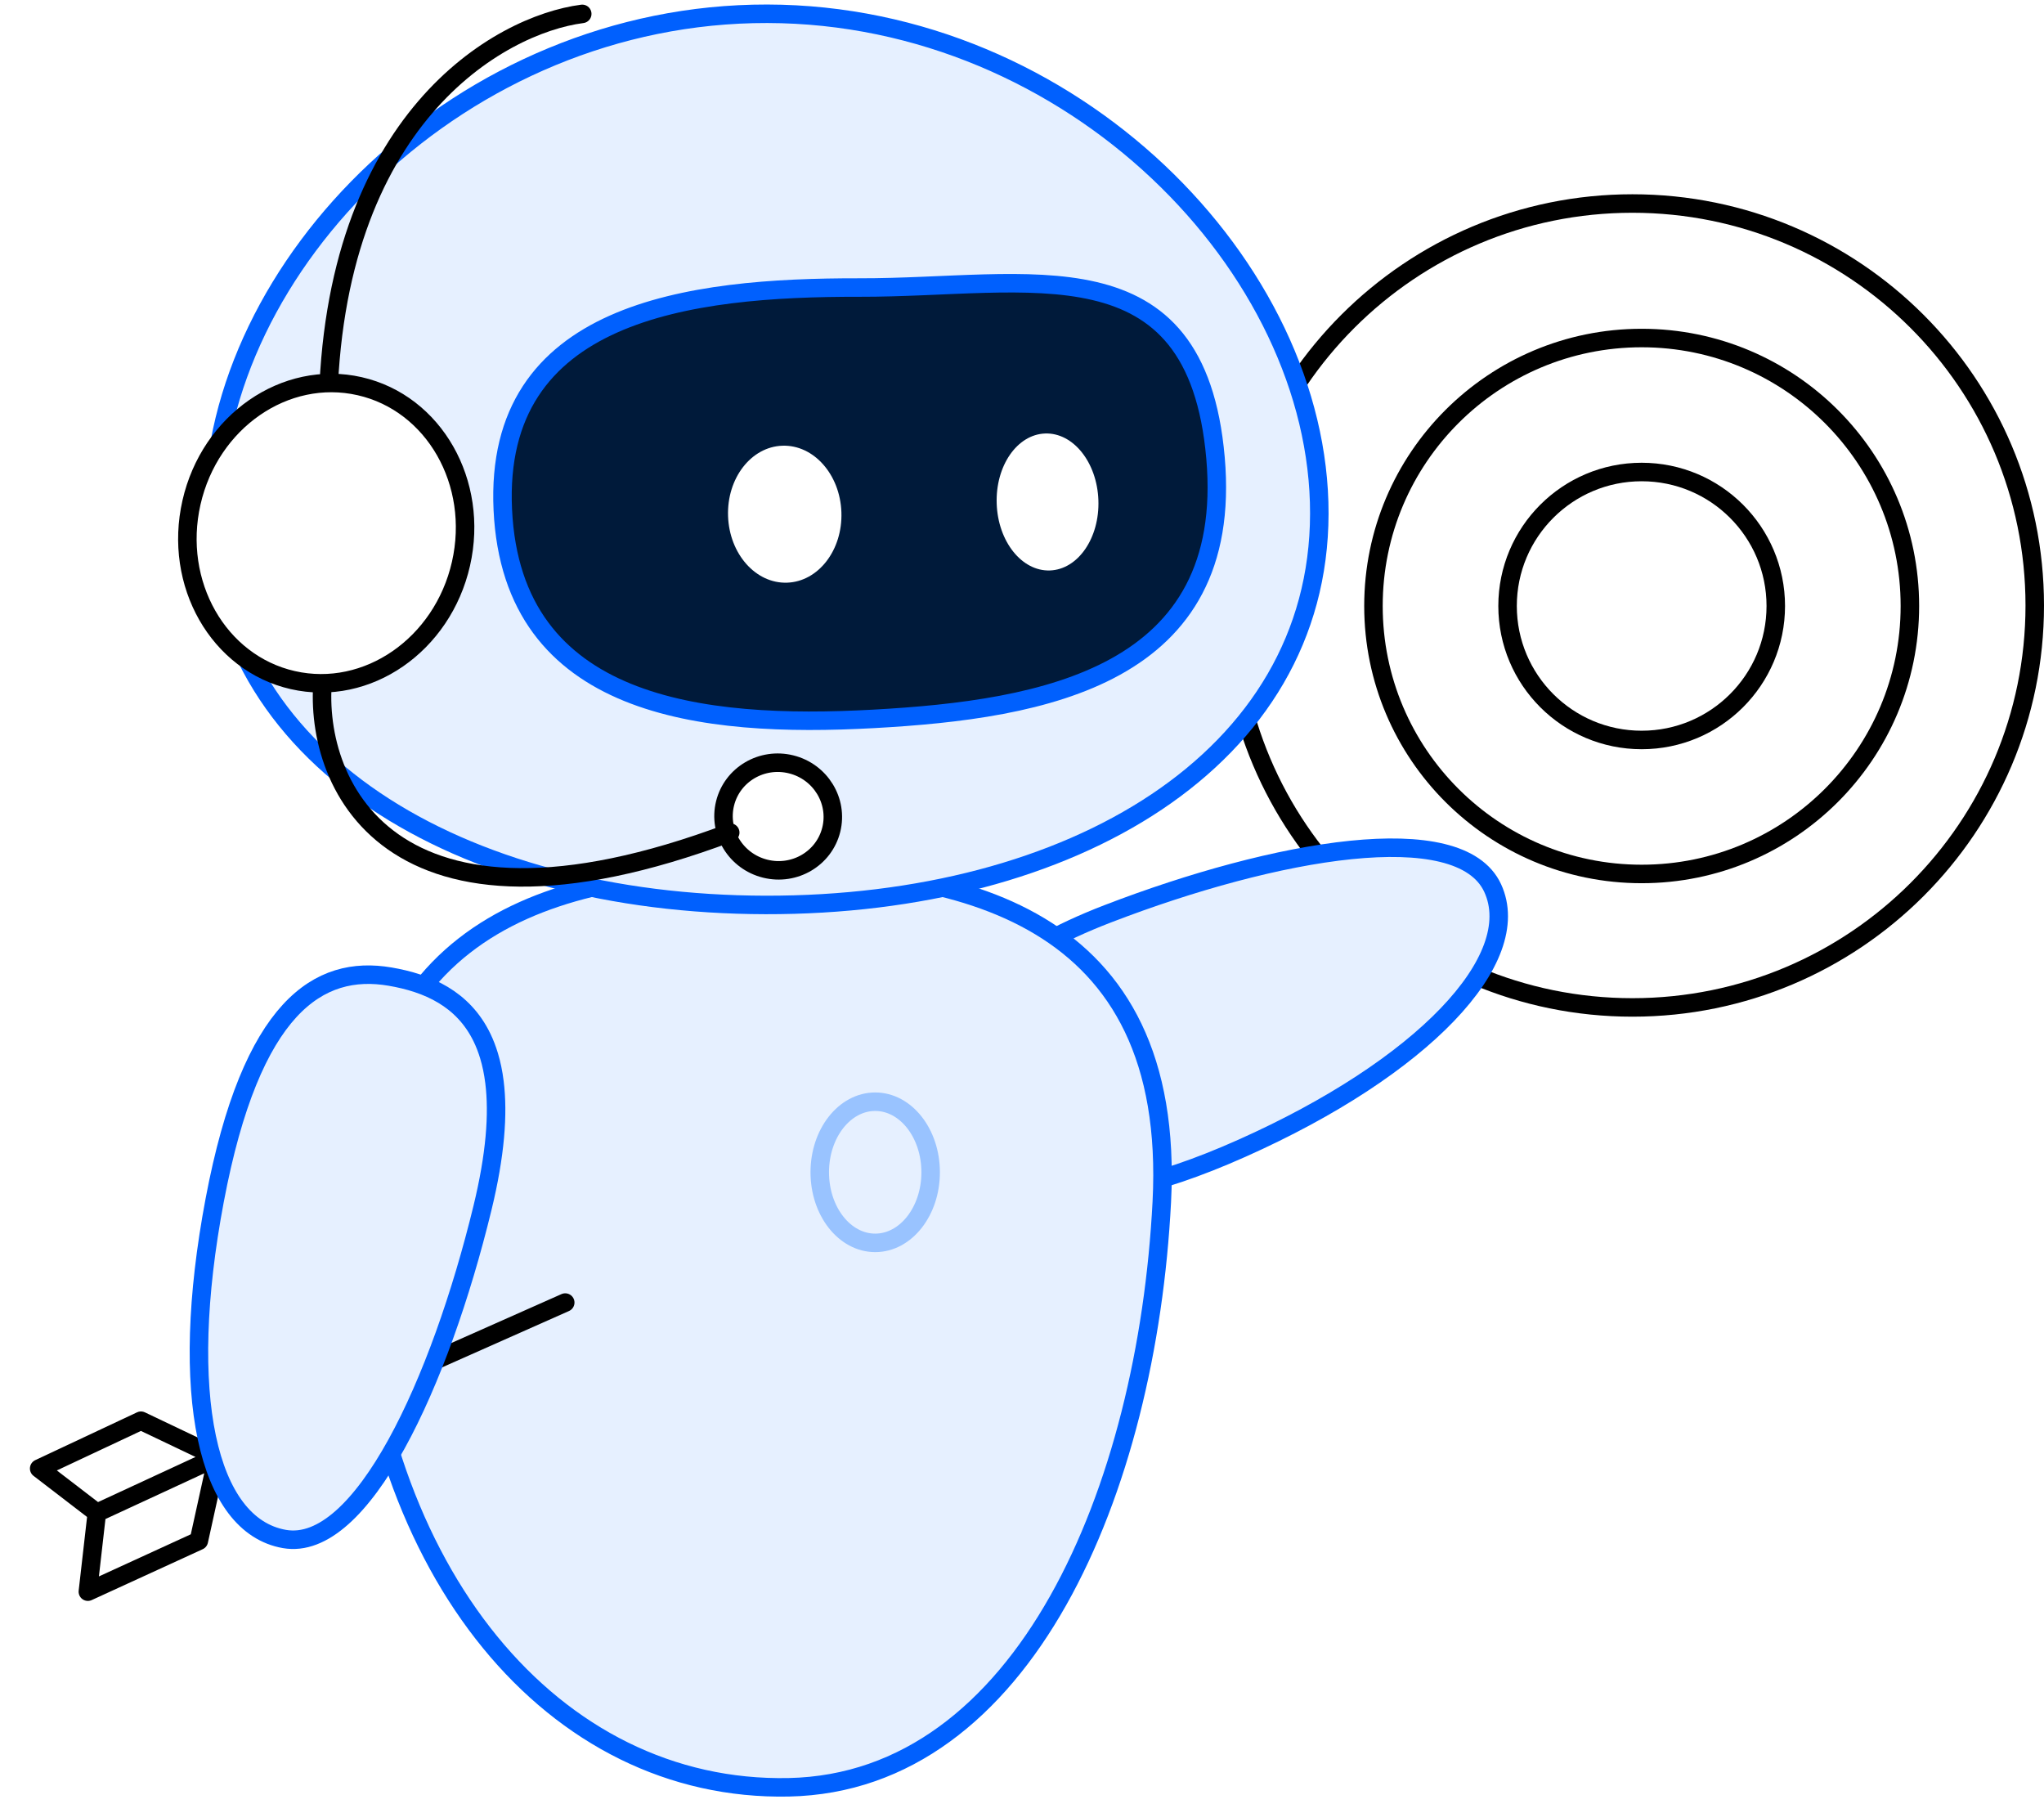 <svg width="221" height="195" viewBox="0 0 221 195" fill="none" xmlns="http://www.w3.org/2000/svg">
<path d="M176.5 108.902C200.524 108.902 220 89.448 220 65.451C220 41.454 200.524 22 176.5 22C152.476 22 133 41.454 133 65.451C133 89.448 152.476 108.902 176.5 108.902Z" stroke="#000" stroke-width="2" stroke-linecap="round" stroke-linejoin="round"/>
<path d="M177.5 94.474C193.516 94.474 206.5 81.505 206.5 65.507C206.5 49.509 193.516 36.54 177.5 36.54C161.484 36.54 148.5 49.509 148.5 65.507C148.5 81.505 161.484 94.474 177.5 94.474Z" stroke="#000" stroke-width="2" stroke-linecap="round" stroke-linejoin="round"/>
<path d="M177.5 79.99C185.508 79.99 192 73.506 192 65.507C192 57.508 185.508 51.023 177.5 51.023C169.492 51.023 163 57.508 163 65.507C163 73.506 169.492 79.99 177.5 79.99Z" stroke="#000" stroke-width="2" stroke-linecap="round" stroke-linejoin="round"/>
<path d="M161.387 95.993C157.824 88.294 137.907 91.802 119.788 98.773C114.277 100.893 110.437 103.15 107.856 105.462C107.076 106.159 106.412 106.862 105.85 107.568C105.391 108.144 105.001 108.723 104.674 109.302C102.365 113.387 103.172 117.506 104.914 121.236C108.206 128.285 114.734 132.839 134.267 124.13C153.8 115.422 164.949 103.693 161.387 95.993Z" fill="#E6F0FF" stroke="#0060FE" stroke-width="2" stroke-linecap="round" stroke-linejoin="round"/>
<path d="M125.616 129.918C127.208 98.803 103.853 93.529 80.504 94.057C57.155 94.584 36.99 101.44 38.582 135.72C40.174 169.999 59.821 193.731 85.286 193.204C110.751 192.677 124.024 161.034 125.616 129.918Z" fill="#E6F0FF" stroke="#0060FE" stroke-width="2" stroke-linecap="round" stroke-linejoin="round"/>
<ellipse cx="5.995" cy="7.63" rx="5.995" ry="7.63" transform="matrix(-1 0 0 1 100.623 119.093)" stroke="#99C3FF" stroke-width="2" stroke-linecap="round" stroke-linejoin="round"/>
<path d="M23.057 55.299C23.005 81.901 49.745 97.759 82.769 97.824C115.793 97.888 142.595 82.133 142.646 55.531C142.698 28.929 115.98 1.552 82.956 1.488C49.933 1.424 23.109 28.696 23.057 55.299Z" fill="#E6F0FF" stroke="#0060FE" stroke-width="2" stroke-linecap="round" stroke-linejoin="round"/>
<g filter="url(#filter0_g_276_3212)">
<ellipse cx="5.068" cy="13.703" rx="5.068" ry="13.703" transform="matrix(-1 -0.002 -0.002 1 39.862 42.098)" stroke="#99C3FF" stroke-width="2" stroke-linecap="round" stroke-linejoin="round"/>
</g>
<path d="M54.364 55.106C55.378 76.589 75.955 78.724 94.427 77.712C112.899 76.7 133.487 73.073 131.422 49.493C129.357 25.913 111.404 31.117 92.934 31.082C74.464 31.046 53.35 33.624 54.364 55.106Z" fill="#001A3A" stroke="#0060FE" stroke-width="2" stroke-linecap="round" stroke-linejoin="round"/>
<ellipse cx="84.846" cy="55.584" rx="6.131" ry="7.407" transform="rotate(-2 84.846 55.584)" fill="white"/>
<ellipse cx="113.262" cy="54.263" rx="5.501" ry="7.407" transform="rotate(-2 113.262 54.263)" fill="white"/>
<path d="M61.114 140.805L23.492 157.508M10.472 163.534L23.492 157.508M10.472 163.534L9.5 172.057L21.5 166.557L23.492 157.508M10.472 163.534L4.235 158.746L15.24 153.577L23.492 157.508" stroke="#000" stroke-width="2" stroke-linecap="round" stroke-linejoin="round"/>
<path d="M30.754 166.364C39.112 167.822 47.574 149.453 52.164 130.59C53.561 124.853 53.893 120.412 53.463 116.973C53.334 115.935 53.135 114.989 52.874 114.125C52.662 113.42 52.408 112.769 52.119 112.17C50.077 107.946 46.231 106.263 42.174 105.57C34.505 104.26 27.18 108.734 23.212 129.749C19.243 150.764 22.396 164.906 30.754 166.364Z" fill="#E6F0FF" stroke="#0060FE" stroke-width="2" stroke-linecap="round" stroke-linejoin="round"/>
<path d="M89.877 89.69C90.651 86.577 88.707 83.412 85.537 82.626C82.367 81.839 79.171 83.724 78.397 86.84C77.623 89.953 79.567 93.118 82.737 93.904C85.907 94.691 89.103 92.806 89.877 89.69Z" fill="white" stroke="#000" stroke-width="2" stroke-linecap="round" stroke-linejoin="round"/>
<path d="M62.953 1.5C53.953 2.667 35.853 12.9 35.453 44.5" stroke="#000" stroke-width="2" stroke-linecap="round" stroke-linejoin="round"/>
<path d="M34.953 73C33.62 84.333 41.753 104 78.953 90" stroke="#000" stroke-width="2" stroke-linecap="round" stroke-linejoin="round"/>
<path d="M49.841 60.947C51.837 52.174 46.933 43.577 38.887 41.747C30.841 39.916 22.701 45.544 20.704 54.318C18.708 63.092 23.612 71.688 31.658 73.519C39.704 75.349 47.844 69.721 49.841 60.947Z" fill="white" stroke="#000" stroke-width="2" stroke-linecap="round" stroke-linejoin="round"/>
<defs>
<filter id="filter0_g_276_3212" x="28.34" y="40.728" width="12.856" height="30.125" filterUnits="userSpaceOnUse" color-interpolation-filters="sRGB">
<feFlood flood-opacity="0" result="BackgroundImageFix"/>
<feBlend mode="normal" in="SourceGraphic" in2="BackgroundImageFix" result="shape"/>
<feTurbulence type="fractalNoise" baseFrequency="1.835 1.835" numOctaves="3" seed="6440" />
<feDisplacementMap in="shape" scale="0.719" xChannelSelector="R" yChannelSelector="G" result="displacedImage" width="100%" height="100%" />
<feMerge result="effect1_texture_276_3212">
<feMergeNode in="displacedImage"/>
</feMerge>
</filter>
</defs>
</svg>
